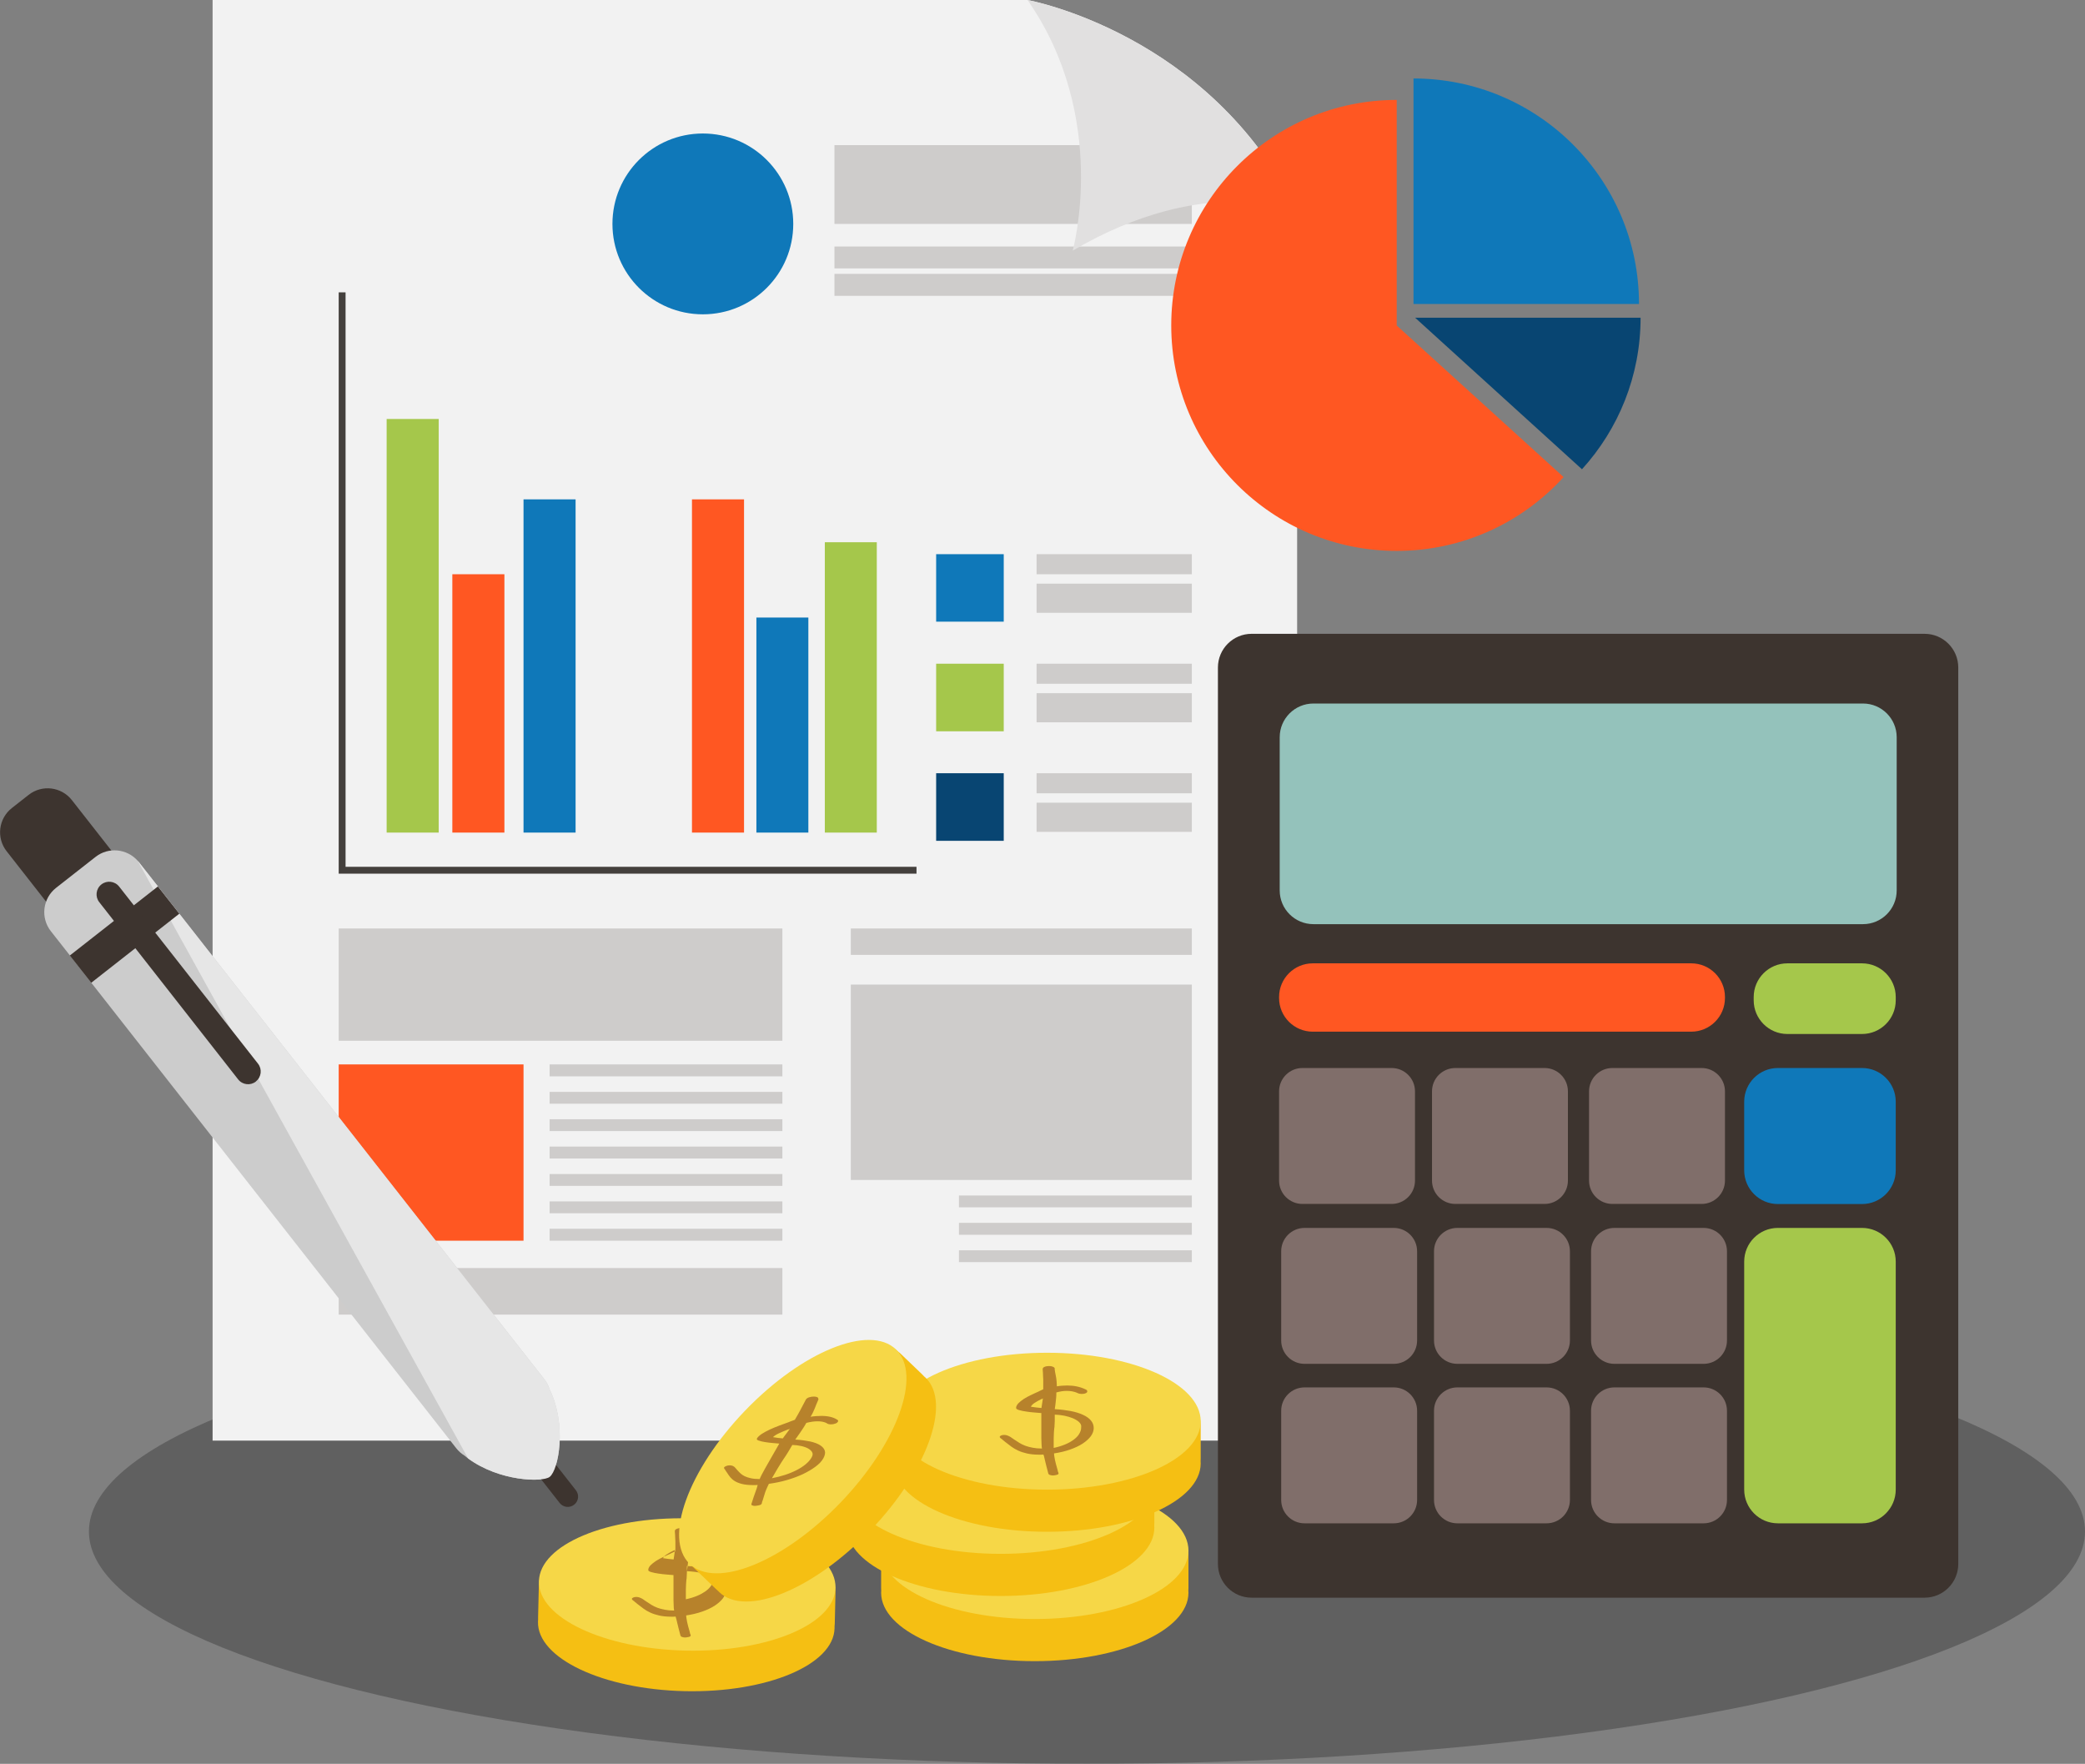 <?xml version="1.0" encoding="UTF-8"?><svg id="Camada_1" xmlns="http://www.w3.org/2000/svg" viewBox="0 0 197.42 167"><rect x="0" y="0" width="197.42" height="167" fill="#808080" stroke="none"/><defs><style>.cls-1{fill:#084572;}.cls-2{fill:#f5bf13;}.cls-3{fill:#e6e6e6;}.cls-4{fill:#0f78b9;}.cls-5{fill:#806e6a;}.cls-6{fill:#44403d;}.cls-7{fill:#ff5722;}.cls-8{fill:#ccc;}.cls-9{fill:#a5c74b;}.cls-10{fill:#cecccb;}.cls-11{opacity:.25;}.cls-12{fill:#f2f2f2;}.cls-13{fill:#b7822b;}.cls-14{fill:#3d342f;}.cls-15{fill:#e1e0e0;}.cls-16{fill:#94c2bb;}.cls-17{fill:#f6d747;}</style></defs><ellipse class="cls-11" cx="102.92" cy="145" rx="94.5" ry="22"/><path class="cls-12" d="M97.29,0H20.13v136.4h102.69V19.97C114.53,3.11,97.29,0,97.29,0h0Z"/><polygon class="cls-10" points="112.85 21.2 79.01 21.2 79.01 13.74 112.85 13.74 112.85 21.2 112.85 21.2"/><polygon class="cls-10" points="112.85 25.41 79.01 25.41 79.01 23.34 112.85 23.34 112.85 25.41 112.85 25.41"/><polygon class="cls-10" points="112.85 28.01 79.01 28.01 79.01 25.93 112.85 25.93 112.85 28.01 112.85 28.01"/><path class="cls-15" d="M97.29,0c7.78,11.15,4.28,23.73,4.28,23.73,12.58-7.39,21.25-3.76,21.25-3.76C114.53,3.11,97.29,0,97.29,0h0Z"/><polygon class="cls-9" points="41.54 78.83 36.61 78.83 36.61 39.67 41.54 39.67 41.54 78.83 41.54 78.83"/><polygon class="cls-7" points="47.76 78.83 42.83 78.83 42.83 54.37 47.76 54.37 47.76 78.83 47.76 78.83"/><polygon class="cls-4" points="54.5 78.83 49.57 78.83 49.57 47.28 54.5 47.28 54.5 78.83 54.5 78.83"/><polygon class="cls-6" points="32.72 82.07 32.72 27.68 32.07 27.68 32.07 82.07 32.07 82.4 32.07 82.72 86.78 82.72 86.78 82.07 32.72 82.07 32.72 82.07"/><polygon class="cls-4" points="76.54 78.83 71.62 78.83 71.62 58.47 76.54 58.47 76.54 78.83 76.54 78.83"/><polygon class="cls-7" points="70.45 78.83 65.52 78.83 65.52 47.28 70.45 47.28 70.45 78.83 70.45 78.83"/><polygon class="cls-9" points="83.02 78.83 78.1 78.83 78.1 51.34 83.02 51.34 83.02 78.83 83.02 78.83"/><path class="cls-4" d="M75.11,21.2c0,4.73-3.83,8.56-8.56,8.56s-8.56-3.83-8.56-8.56,3.83-8.56,8.56-8.56,8.56,3.83,8.56,8.56h0Z"/><polygon class="cls-4" points="95.04 58.86 88.64 58.86 88.64 52.47 95.04 52.47 95.04 58.86 95.04 58.86"/><polygon class="cls-9" points="95.04 69.24 88.64 69.24 88.64 62.84 95.04 62.84 95.04 69.24 95.04 69.24"/><polygon class="cls-1" points="95.04 79.61 88.64 79.61 88.64 73.21 95.04 73.21 95.04 79.61 95.04 79.61"/><polygon class="cls-10" points="112.85 54.37 98.15 54.37 98.15 52.47 112.85 52.47 112.85 54.37 112.85 54.37"/><polygon class="cls-10" points="112.85 58.02 98.15 58.02 98.15 55.26 112.85 55.26 112.85 58.02 112.85 58.02"/><polygon class="cls-10" points="112.85 64.74 98.15 64.74 98.15 62.84 112.85 62.84 112.85 64.74 112.85 64.74"/><polygon class="cls-10" points="112.85 68.39 98.15 68.39 98.15 65.63 112.85 65.63 112.85 68.39 112.85 68.39"/><polygon class="cls-10" points="112.85 75.11 98.15 75.11 98.15 73.21 112.85 73.21 112.85 75.11 112.85 75.11"/><polygon class="cls-10" points="112.85 78.76 98.15 78.76 98.15 76 112.85 76 112.85 78.76 112.85 78.76"/><polygon class="cls-10" points="74.08 98.54 32.07 98.54 32.07 87.91 74.08 87.91 74.08 98.54 74.08 98.54"/><polygon class="cls-7" points="49.57 117.47 32.07 117.47 32.07 100.78 49.57 100.78 49.57 117.47 49.57 117.47"/><polygon class="cls-10" points="74.08 101.91 52.04 101.91 52.04 100.78 74.08 100.78 74.08 101.91 74.08 101.91"/><polygon class="cls-10" points="74.08 104.5 52.04 104.5 52.04 103.38 74.08 103.38 74.08 104.5 74.08 104.5"/><polygon class="cls-10" points="74.08 107.09 52.04 107.09 52.04 105.97 74.08 105.97 74.08 107.09 74.08 107.09"/><polygon class="cls-10" points="74.08 109.69 52.04 109.69 52.04 108.56 74.08 108.56 74.08 109.69 74.08 109.69"/><polygon class="cls-10" points="74.08 112.28 52.04 112.28 52.04 111.16 74.08 111.16 74.08 112.28 74.08 112.28"/><polygon class="cls-10" points="74.08 114.87 52.04 114.87 52.04 113.75 74.08 113.75 74.08 114.87 74.08 114.87"/><polygon class="cls-10" points="74.08 117.47 52.04 117.47 52.04 116.34 74.08 116.34 74.08 117.47 74.08 117.47"/><polygon class="cls-10" points="74.08 124.47 32.07 124.47 32.07 120.06 74.08 120.06 74.08 124.47 74.08 124.47"/><polygon class="cls-10" points="112.85 90.41 80.56 90.41 80.56 87.91 112.85 87.91 112.85 90.41 112.85 90.41"/><polygon class="cls-10" points="112.85 111.72 80.56 111.72 80.56 93.22 112.85 93.22 112.85 111.72 112.85 111.72"/><polygon class="cls-10" points="112.85 114.31 90.8 114.31 90.8 113.19 112.85 113.19 112.85 114.31 112.85 114.31"/><polygon class="cls-10" points="112.85 116.91 90.8 116.91 90.8 115.78 112.85 115.78 112.85 116.91 112.85 116.91"/><polygon class="cls-10" points="112.85 119.5 90.8 119.5 90.8 118.38 112.85 118.38 112.85 119.5 112.85 119.5"/><path class="cls-14" d="M185.42,148.08c0,1.76-1.43,3.19-3.19,3.19h-63.72c-1.76,0-3.19-1.43-3.19-3.19V63.2c0-1.76,1.43-3.19,3.19-3.19h63.72c1.76,0,3.19,1.43,3.19,3.19v84.87h0Z"/><path class="cls-16" d="M176.4,66.61h-52.04c-1.76,0-3.19,1.43-3.19,3.19v14.51c0,1.76,1.43,3.19,3.19,3.19h52.04c1.76,0,3.19-1.43,3.19-3.19v-14.51c0-1.76-1.43-3.19-3.19-3.19h0Z"/><path class="cls-9" d="M179.5,141.04c0,1.76-1.43,3.19-3.19,3.19h-7.97c-1.76,0-3.19-1.43-3.19-3.19v-21.59c0-1.76,1.43-3.19,3.19-3.19h7.97c1.76,0,3.19,1.43,3.19,3.19v21.59h0Z"/><path class="cls-5" d="M134.18,142.02c0,1.22-.99,2.21-2.21,2.21h-8.45c-1.22,0-2.21-.99-2.21-2.21v-8.45c0-1.22.99-2.21,2.21-2.21h8.45c1.22,0,2.21.99,2.21,2.21v8.45h0Z"/><path class="cls-5" d="M148.65,142.02c0,1.22-.99,2.21-2.21,2.21h-8.45c-1.22,0-2.21-.99-2.21-2.21v-8.45c0-1.22.99-2.21,2.21-2.21h8.45c1.22,0,2.21.99,2.21,2.21v8.45h0Z"/><path class="cls-5" d="M163.52,142.02c0,1.22-.99,2.21-2.21,2.21h-8.45c-1.22,0-2.21-.99-2.21-2.21v-8.45c0-1.22.99-2.21,2.21-2.21h8.45c1.22,0,2.21.99,2.21,2.21v8.45h0Z"/><path class="cls-5" d="M134.18,126.92c0,1.22-.99,2.21-2.21,2.21h-8.45c-1.22,0-2.21-.99-2.21-2.21v-8.45c0-1.22.99-2.21,2.21-2.21h8.45c1.22,0,2.21.99,2.21,2.21v8.45h0Z"/><path class="cls-5" d="M148.65,126.92c0,1.22-.99,2.21-2.21,2.21h-8.45c-1.22,0-2.21-.99-2.21-2.21v-8.45c0-1.22.99-2.21,2.21-2.21h8.45c1.22,0,2.21.99,2.21,2.21v8.45h0Z"/><path class="cls-5" d="M163.52,126.92c0,1.22-.99,2.21-2.21,2.21h-8.45c-1.22,0-2.21-.99-2.21-2.21v-8.45c0-1.22.99-2.21,2.21-2.21h8.45c1.22,0,2.21.99,2.21,2.21v8.45h0Z"/><path class="cls-5" d="M133.98,111.78c0,1.22-.99,2.21-2.21,2.21h-8.45c-1.22,0-2.21-.99-2.21-2.21v-8.45c0-1.22.99-2.21,2.21-2.21h8.45c1.22,0,2.21.99,2.21,2.21v8.45h0Z"/><path class="cls-5" d="M148.46,111.78c0,1.22-.99,2.21-2.21,2.21h-8.45c-1.22,0-2.21-.99-2.21-2.21v-8.45c0-1.22.99-2.21,2.21-2.21h8.45c1.22,0,2.21.99,2.21,2.21v8.45h0Z"/><path class="cls-5" d="M163.33,111.78c0,1.22-.99,2.21-2.21,2.21h-8.45c-1.22,0-2.21-.99-2.21-2.21v-8.45c0-1.22.99-2.21,2.21-2.21h8.45c1.22,0,2.21.99,2.21,2.21v8.45h0Z"/><path class="cls-4" d="M179.5,104.31c0-1.76-1.43-3.19-3.19-3.19h-7.97c-1.76,0-3.19,1.43-3.19,3.19v6.5c0,1.76,1.43,3.19,3.19,3.19h7.97c1.76,0,3.19-1.43,3.19-3.19v-6.5h0Z"/><path class="cls-7" d="M163.33,94.49c0,1.76-1.43,3.19-3.19,3.19h-35.84c-1.76,0-3.19-1.43-3.19-3.19v-.09c0-1.76,1.43-3.19,3.19-3.19h35.84c1.76,0,3.19,1.43,3.19,3.19v.09h0Z"/><path class="cls-9" d="M179.5,94.71c0,1.76-1.43,3.19-3.19,3.19h-7.07c-1.76,0-3.19-1.43-3.19-3.19v-.31c0-1.76,1.43-3.19,3.19-3.19h7.07c1.76,0,3.19,1.43,3.19,3.19v.31h0Z"/><path class="cls-14" d="M9.5,87.19c-1.27,1-3.11.77-4.1-.5l-4.77-6.09c-1-1.27-.77-3.11.5-4.1l1.58-1.24c1.27-1,3.11-.77,4.1.5l4.77,6.09c1,1.27.77,3.11-.5,4.11l-1.58,1.24h0Z"/><path class="cls-8" d="M52.01,131.46c-.1-.3-.26-.6-.47-.87l-34.56-44.08-2.03-2.59-1.8-2.29s-.08-.09-.11-.13c-1.02-1.15-2.77-1.33-3.99-.37l-3.74,2.93c-1.27,1-1.49,2.83-.5,4.1l1.8,2.29,2.03,2.59,34.56,44.08c.22.28.48.51.77.69.11.09.23.18.34.27,2.95,2.18,7.06,2.28,7.73,1.75.84-.66,1.67-4.92-.04-8.37h0Z"/><path class="cls-14" d="M54.36,142.47c-.42.33-1.04.26-1.37-.17l-3.12-3.98c-.33-.42-.26-1.04.17-1.37h0c.42-.33,1.04-.26,1.37.17l3.12,3.98c.33.42.26,1.04-.17,1.37h0Z"/><path class="cls-3" d="M52.05,139.83c.84-.66,1.67-4.92-.04-8.37-.1-.3-.26-.6-.47-.87l-34.56-44.08-2.03-2.59-1.8-2.29s-.08-.09-.11-.13l31.28,56.58c2.95,2.18,7.06,2.28,7.73,1.75h0Z"/><polygon class="cls-14" points="14.95 83.93 6.61 90.47 8.64 93.05 16.98 86.51 14.95 83.93 14.95 83.93"/><path class="cls-14" d="M24.23,102.4c-.52.41-1.27.32-1.68-.2l-13.15-16.78c-.41-.52-.32-1.27.2-1.68h0c.52-.41,1.27-.32,1.68.2l13.15,16.77c.41.52.32,1.27-.2,1.68h0Z"/><path class="cls-4" d="M133.84,7.43v21.35h21.35c0-11.79-9.56-21.35-21.35-21.35h0Z"/><path class="cls-7" d="M132.25,9.46c-11.79,0-21.35,9.56-21.35,21.35s9.56,21.35,21.35,21.35c6.26,0,11.9-2.7,15.8-6.99l-15.8-14.35V9.46h0Z"/><path class="cls-1" d="M133.99,30.08l15.8,14.35c3.45-3.79,5.55-8.83,5.55-14.35h-21.35Z"/><path class="cls-2" d="M112.53,147.26c0-1.63-.95-2.95-2.13-2.95h-24.84c-1.18,0-2.13,1.32-2.13,2.95v3.09c0,.09,0,.18.01.27,0,.06-.01.12-.01.18,0,3.58,6.51,6.48,14.55,6.48s14.55-2.9,14.55-6.48c0-.06,0-.12-.01-.18,0-.09.01-.18.01-.27v-3.09h0Z"/><path class="cls-17" d="M112.53,146.81c0,3.58-6.51,6.48-14.55,6.48s-14.55-2.9-14.55-6.48,6.51-6.48,14.55-6.48,14.55,2.9,14.55,6.48h0Z"/><path class="cls-2" d="M109.3,141.09c0-1.63-.95-2.95-2.13-2.95h-24.84c-1.18,0-2.13,1.32-2.13,2.95v3.09c0,.09,0,.18.01.27,0,.06-.01.12-.01.18,0,3.58,6.51,6.48,14.55,6.48s14.55-2.9,14.55-6.48c0-.06,0-.12-.01-.18,0-.09.01-.18.01-.27v-3.09h0Z"/><path class="cls-17" d="M109.3,140.64c0,3.58-6.51,6.48-14.55,6.48s-14.55-2.9-14.55-6.48,6.51-6.48,14.55-6.48,14.55,2.9,14.55,6.48h0Z"/><path class="cls-2" d="M113.69,135.01c0-1.63-.95-2.95-2.13-2.95h-24.84c-1.18,0-2.13,1.32-2.13,2.95v3.09c0,.09,0,.18.01.27,0,.06-.01.12-.01.18,0,3.58,6.51,6.48,14.55,6.48s14.55-2.9,14.55-6.48c0-.06,0-.12-.01-.18,0-.09.01-.18.01-.27v-3.09h0Z"/><path class="cls-17" d="M113.69,134.56c0,3.58-6.51,6.48-14.55,6.48s-14.55-2.9-14.55-6.48,6.51-6.48,14.55-6.48,14.55,2.9,14.55,6.48h0Z"/><path class="cls-2" d="M79.1,150.76c.03-1.57-.86-2.86-1.99-2.89l-23.97-.53c-1.13-.02-2.08,1.23-2.12,2.8l-.07,2.98c0,.09,0,.18,0,.26,0,.06-.01.11-.01.17-.08,3.46,6.15,6.4,13.9,6.57,7.76.17,14.1-2.49,14.18-5.95,0-.06,0-.11,0-.17,0-.09.01-.17.02-.26l.07-2.98h0Z"/><path class="cls-17" d="M79.11,150.33c-.08,3.45-6.43,6.12-14.18,5.95-7.76-.17-13.98-3.11-13.9-6.57.08-3.46,6.43-6.12,14.18-5.95,7.76.17,13.98,3.11,13.9,6.57h0Z"/><path class="cls-13" d="M67.55,149.4c0-.16-.07-.3-.22-.44-.15-.13-.34-.25-.58-.35-.24-.1-.51-.18-.81-.24-.3-.06-.6-.09-.9-.1,0,.25,0,.46,0,.61,0,.15-.01.28-.02.4,0,.11-.01.21-.03.31-.01.1-.02.22-.03.37,0,.15-.01.34-.02.57,0,.23,0,.53,0,.89.39-.08.74-.19,1.06-.32.32-.13.59-.29.82-.45.23-.17.41-.35.53-.55.12-.2.19-.39.19-.59v-.12h0ZM63.79,146.8c-.23.11-.44.23-.63.35-.2.12-.32.25-.38.38.16.03.33.05.5.07.16.02.33.03.5.05.02-.18.05-.34.07-.46.02-.13.05-.28.07-.45-.06.03-.1.05-.12.07h0ZM65.03,144.95c.02.19.05.36.08.49.03.14.05.26.07.38.02.12.03.24.04.36.01.12.02.26.02.42.17-.03.33-.05.5-.06.17-.01.32-.02.48-.02.64,0,1.22.12,1.74.37h0c.11.04.16.11.16.19,0,.07-.05.13-.15.17-.1.05-.22.07-.35.07-.17,0-.31-.03-.44-.09h.02c-.32-.14-.66-.2-1.03-.2-.31,0-.63.05-.98.15,0,.2,0,.37-.02.51-.01.14-.02.27-.04.39-.01.12-.03.23-.04.34-.02.11-.03.22-.05.34.56.03,1.06.1,1.52.18.45.09.84.21,1.16.36.32.15.57.32.74.53.18.21.27.45.27.72s-.1.53-.28.78c-.19.25-.45.48-.78.7-.33.21-.73.4-1.19.56-.46.16-.96.28-1.51.36.01.14.02.25.04.34.01.09.03.18.05.28.02.1.05.23.09.38.04.15.1.35.17.61,0,.06.01.11.04.15.02.05.04.1.04.15s-.06.1-.2.13c-.13.03-.24.05-.34.05s-.19-.02-.28-.05c-.09-.03-.15-.09-.16-.17-.07-.26-.13-.48-.17-.65-.04-.18-.08-.33-.11-.45-.03-.13-.06-.24-.08-.34-.02-.1-.05-.2-.09-.32-.06,0-.13.01-.21.01-.08,0-.16,0-.23,0-.42,0-.79-.04-1.11-.11-.31-.07-.59-.16-.83-.27-.24-.11-.45-.23-.63-.36-.18-.13-.35-.26-.51-.39h0c-.07-.05-.14-.1-.2-.16-.07-.05-.13-.1-.19-.15v-.02c-.06-.03-.11-.06-.16-.11-.05-.04-.07-.08-.07-.11,0-.05.04-.09.12-.13.08-.04.18-.06.3-.06.11,0,.2.02.29.05.09.03.17.07.25.11.08.05.15.09.21.14.07.05.13.09.19.13.18.12.35.23.51.33.16.1.35.19.56.27.21.07.43.14.68.18.25.05.54.08.89.08-.02-.12-.04-.26-.04-.41,0-.15-.01-.35-.02-.59,0-.24,0-.55,0-.93v-1.43h-.02c-.14-.01-.35-.03-.61-.05-.27-.02-.53-.05-.79-.09-.26-.04-.49-.08-.68-.14-.19-.05-.29-.12-.29-.2,0-.14.07-.28.2-.43.14-.14.31-.28.52-.42.21-.14.45-.26.7-.38.25-.12.5-.24.74-.34h-.02l.43-.2v-.52c0-.14,0-.28,0-.4,0-.13-.01-.26-.02-.4,0-.14-.01-.32-.03-.53v-.06c0-.1.06-.17.19-.22.12-.05.26-.07.42-.07.12,0,.23.02.32.05.09.03.17.08.21.16h0Z"/><path class="cls-2" d="M85.14,128.06c-1.14-1.09-2.69-1.31-3.48-.49l-16.67,17.34c-.79.82-.51,2.37.63,3.46l2.16,2.07c.06.06.13.12.2.18.04.04.07.08.12.12,2.5,2.4,8.89-.2,14.29-5.81,5.39-5.61,7.74-12.1,5.24-14.5-.04-.04-.09-.07-.13-.11-.06-.06-.12-.13-.18-.19l-2.16-2.07h0Z"/><path class="cls-17" d="M84.83,127.76c2.5,2.4.15,8.89-5.24,14.5-5.39,5.61-11.79,8.21-14.29,5.81-2.5-2.4-.15-8.89,5.24-14.5,5.39-5.61,11.79-8.21,14.29-5.81h0Z"/><path class="cls-13" d="M76.87,137.94c.09-.16.1-.3.03-.44-.07-.13-.2-.25-.37-.35-.18-.1-.4-.18-.67-.24-.27-.06-.55-.09-.84-.1-.15.25-.27.46-.36.61-.09.15-.18.28-.25.4-.07.11-.14.21-.21.31-.07.1-.15.22-.24.37-.09.15-.21.34-.35.57-.14.23-.31.53-.52.89.43-.08.85-.19,1.25-.32.4-.13.76-.28,1.09-.45.33-.17.61-.35.85-.55.24-.2.41-.39.53-.59l.07-.12h0ZM74.62,135.34c-.29.11-.57.23-.83.35-.27.12-.47.25-.6.38.15.03.3.05.46.07.16.02.31.03.47.05.13-.18.24-.34.34-.46.1-.13.21-.28.33-.45-.08.03-.13.05-.16.07h0ZM77.5,132.49c-.09.19-.16.36-.21.49-.05.13-.1.26-.15.38-.05.12-.1.24-.16.36-.06.12-.13.26-.23.42.18-.03.36-.05.53-.06.17-.01.34-.02.49-.02.64,0,1.15.12,1.52.37h0c.08.04.09.11.04.19-.04.07-.12.13-.25.17-.13.05-.26.07-.39.07-.17,0-.3-.03-.39-.09h.02c-.24-.14-.55-.2-.91-.2-.31,0-.66.05-1.06.15-.11.2-.22.37-.31.51-.1.14-.18.27-.26.39-.08.12-.16.23-.24.34-.08.11-.16.22-.24.34.54.03,1.01.1,1.41.18.4.09.72.21.95.36.23.15.38.32.44.53.06.21,0,.45-.15.72s-.4.53-.74.78c-.33.25-.73.48-1.18.7-.45.21-.96.4-1.51.56-.55.16-1.12.28-1.72.36-.07.14-.12.25-.16.34-.04.09-.08.18-.12.28-.04.1-.09.23-.13.38-.05.15-.11.35-.19.61-.03.06-.05.11-.05.15,0,.05-.02.1-.05.15s-.12.1-.27.13c-.15.03-.27.05-.36.05s-.18-.02-.25-.05c-.07-.03-.1-.09-.06-.17.08-.26.15-.48.21-.65.06-.17.11-.33.16-.45.04-.13.08-.24.12-.34.03-.1.06-.2.09-.32-.06,0-.14.01-.22.01-.09,0-.16,0-.23,0-.42,0-.77-.04-1.05-.11-.27-.07-.5-.16-.67-.27-.18-.11-.31-.23-.42-.36-.11-.13-.2-.26-.28-.39h0s-.07-.1-.11-.16c-.03-.05-.07-.1-.1-.15v-.02s-.07-.06-.09-.11c-.02-.04-.03-.08,0-.11.03-.05.1-.09.2-.13.1-.04.21-.06.33-.06.11,0,.19.02.27.05.07.03.13.07.18.11.05.05.09.09.13.14.04.05.07.09.11.13.11.12.21.23.32.33.1.1.24.19.4.27.16.08.35.14.58.19.22.05.5.08.84.08.05-.12.11-.26.19-.41.08-.15.19-.35.32-.59.14-.24.31-.55.53-.93l.82-1.43h-.02c-.13-.01-.33-.03-.58-.05-.25-.02-.5-.05-.74-.09-.24-.04-.44-.08-.6-.14-.16-.05-.22-.12-.18-.2.08-.14.23-.28.45-.43.22-.14.47-.28.77-.42.29-.13.6-.26.92-.38.32-.12.64-.24.93-.34h-.02l.54-.2.3-.52c.08-.14.16-.28.22-.4.07-.13.14-.26.21-.4.08-.14.17-.32.28-.53l.03-.06c.06-.1.16-.17.31-.22.15-.05.3-.07.46-.07.12,0,.22.02.29.05.08.03.12.08.12.16h0Z"/><path class="cls-13" d="M102.38,135.07c0-.16-.07-.3-.22-.44-.15-.13-.34-.25-.58-.35-.24-.1-.51-.18-.81-.24-.3-.06-.6-.09-.9-.1,0,.25,0,.46,0,.61,0,.15-.01.28-.02.4,0,.11-.01.21-.03.31-.01.1-.02.22-.03.37,0,.15-.01.34-.02.57,0,.23,0,.53,0,.89.39-.08.74-.19,1.06-.32.32-.13.59-.28.82-.45.23-.17.41-.35.53-.55.12-.2.19-.39.19-.59v-.12h0ZM98.62,132.46c-.23.11-.44.23-.63.35-.2.12-.32.25-.38.38.16.03.33.05.5.07.16.02.33.03.5.05.02-.18.05-.34.07-.46.02-.13.05-.28.07-.45-.06.03-.1.05-.12.07h0ZM99.86,129.61c.02.19.05.36.08.49.03.14.05.26.07.38.02.12.03.24.04.36.01.12.02.26.02.42.17-.03.33-.05.5-.06.17-.01.32-.02.48-.02.64,0,1.22.12,1.74.37h0c.11.04.16.11.16.19,0,.07-.05.13-.15.17-.1.05-.22.07-.35.07-.17,0-.31-.03-.44-.09h.02c-.32-.14-.66-.2-1.03-.2-.31,0-.63.05-.98.15,0,.2,0,.37-.02.51-.01.14-.02.27-.04.39-.01.12-.03.23-.04.34-.02.11-.03.22-.05.34.56.03,1.06.1,1.52.18.45.09.84.21,1.16.36.32.15.57.32.74.53.18.21.27.45.27.72s-.1.53-.28.78c-.19.25-.45.48-.78.7-.33.21-.73.4-1.19.56-.46.16-.96.28-1.51.36.01.14.02.25.04.34.01.09.03.18.05.28.02.1.05.23.09.38.04.15.1.35.17.61,0,.06.01.11.04.15.02.05.04.1.04.15s-.07.1-.2.13c-.13.03-.24.05-.34.05s-.19-.02-.28-.05c-.09-.03-.15-.09-.16-.17-.07-.26-.13-.48-.17-.65-.04-.18-.08-.33-.11-.45-.03-.13-.06-.24-.08-.34-.02-.1-.05-.21-.09-.32-.06,0-.13.01-.21.01-.08,0-.16,0-.23,0-.42,0-.79-.04-1.11-.11-.31-.07-.59-.16-.83-.27-.24-.11-.45-.23-.63-.36-.18-.13-.35-.26-.51-.39h0c-.07-.05-.14-.1-.2-.16-.07-.05-.13-.1-.19-.15v-.02c-.06-.03-.11-.06-.16-.11-.05-.04-.07-.08-.07-.11,0-.05.04-.09.12-.13.08-.04.18-.06.3-.06.11,0,.2.02.29.05.09.03.17.07.25.11.08.05.15.09.21.14.07.05.13.09.19.13.18.12.35.23.51.33.16.1.35.19.56.27.21.07.43.14.68.18.25.05.54.08.89.08-.02-.12-.04-.26-.04-.41,0-.15-.01-.35-.02-.59,0-.24,0-.55,0-.93v-1.43h-.02c-.14-.01-.35-.03-.61-.05-.27-.02-.53-.05-.79-.09-.26-.04-.49-.08-.68-.14-.19-.05-.29-.12-.29-.2,0-.14.07-.28.2-.43.14-.14.31-.28.52-.42.21-.14.45-.26.7-.38.25-.12.5-.24.74-.34h-.02l.43-.2v-.52c0-.14,0-.28,0-.4,0-.13-.01-.26-.02-.4,0-.14-.01-.32-.03-.53v-.06c0-.1.06-.17.19-.22.12-.05.26-.07.42-.07.12,0,.23.02.32.05.09.03.17.08.21.16h0Z"/></svg>